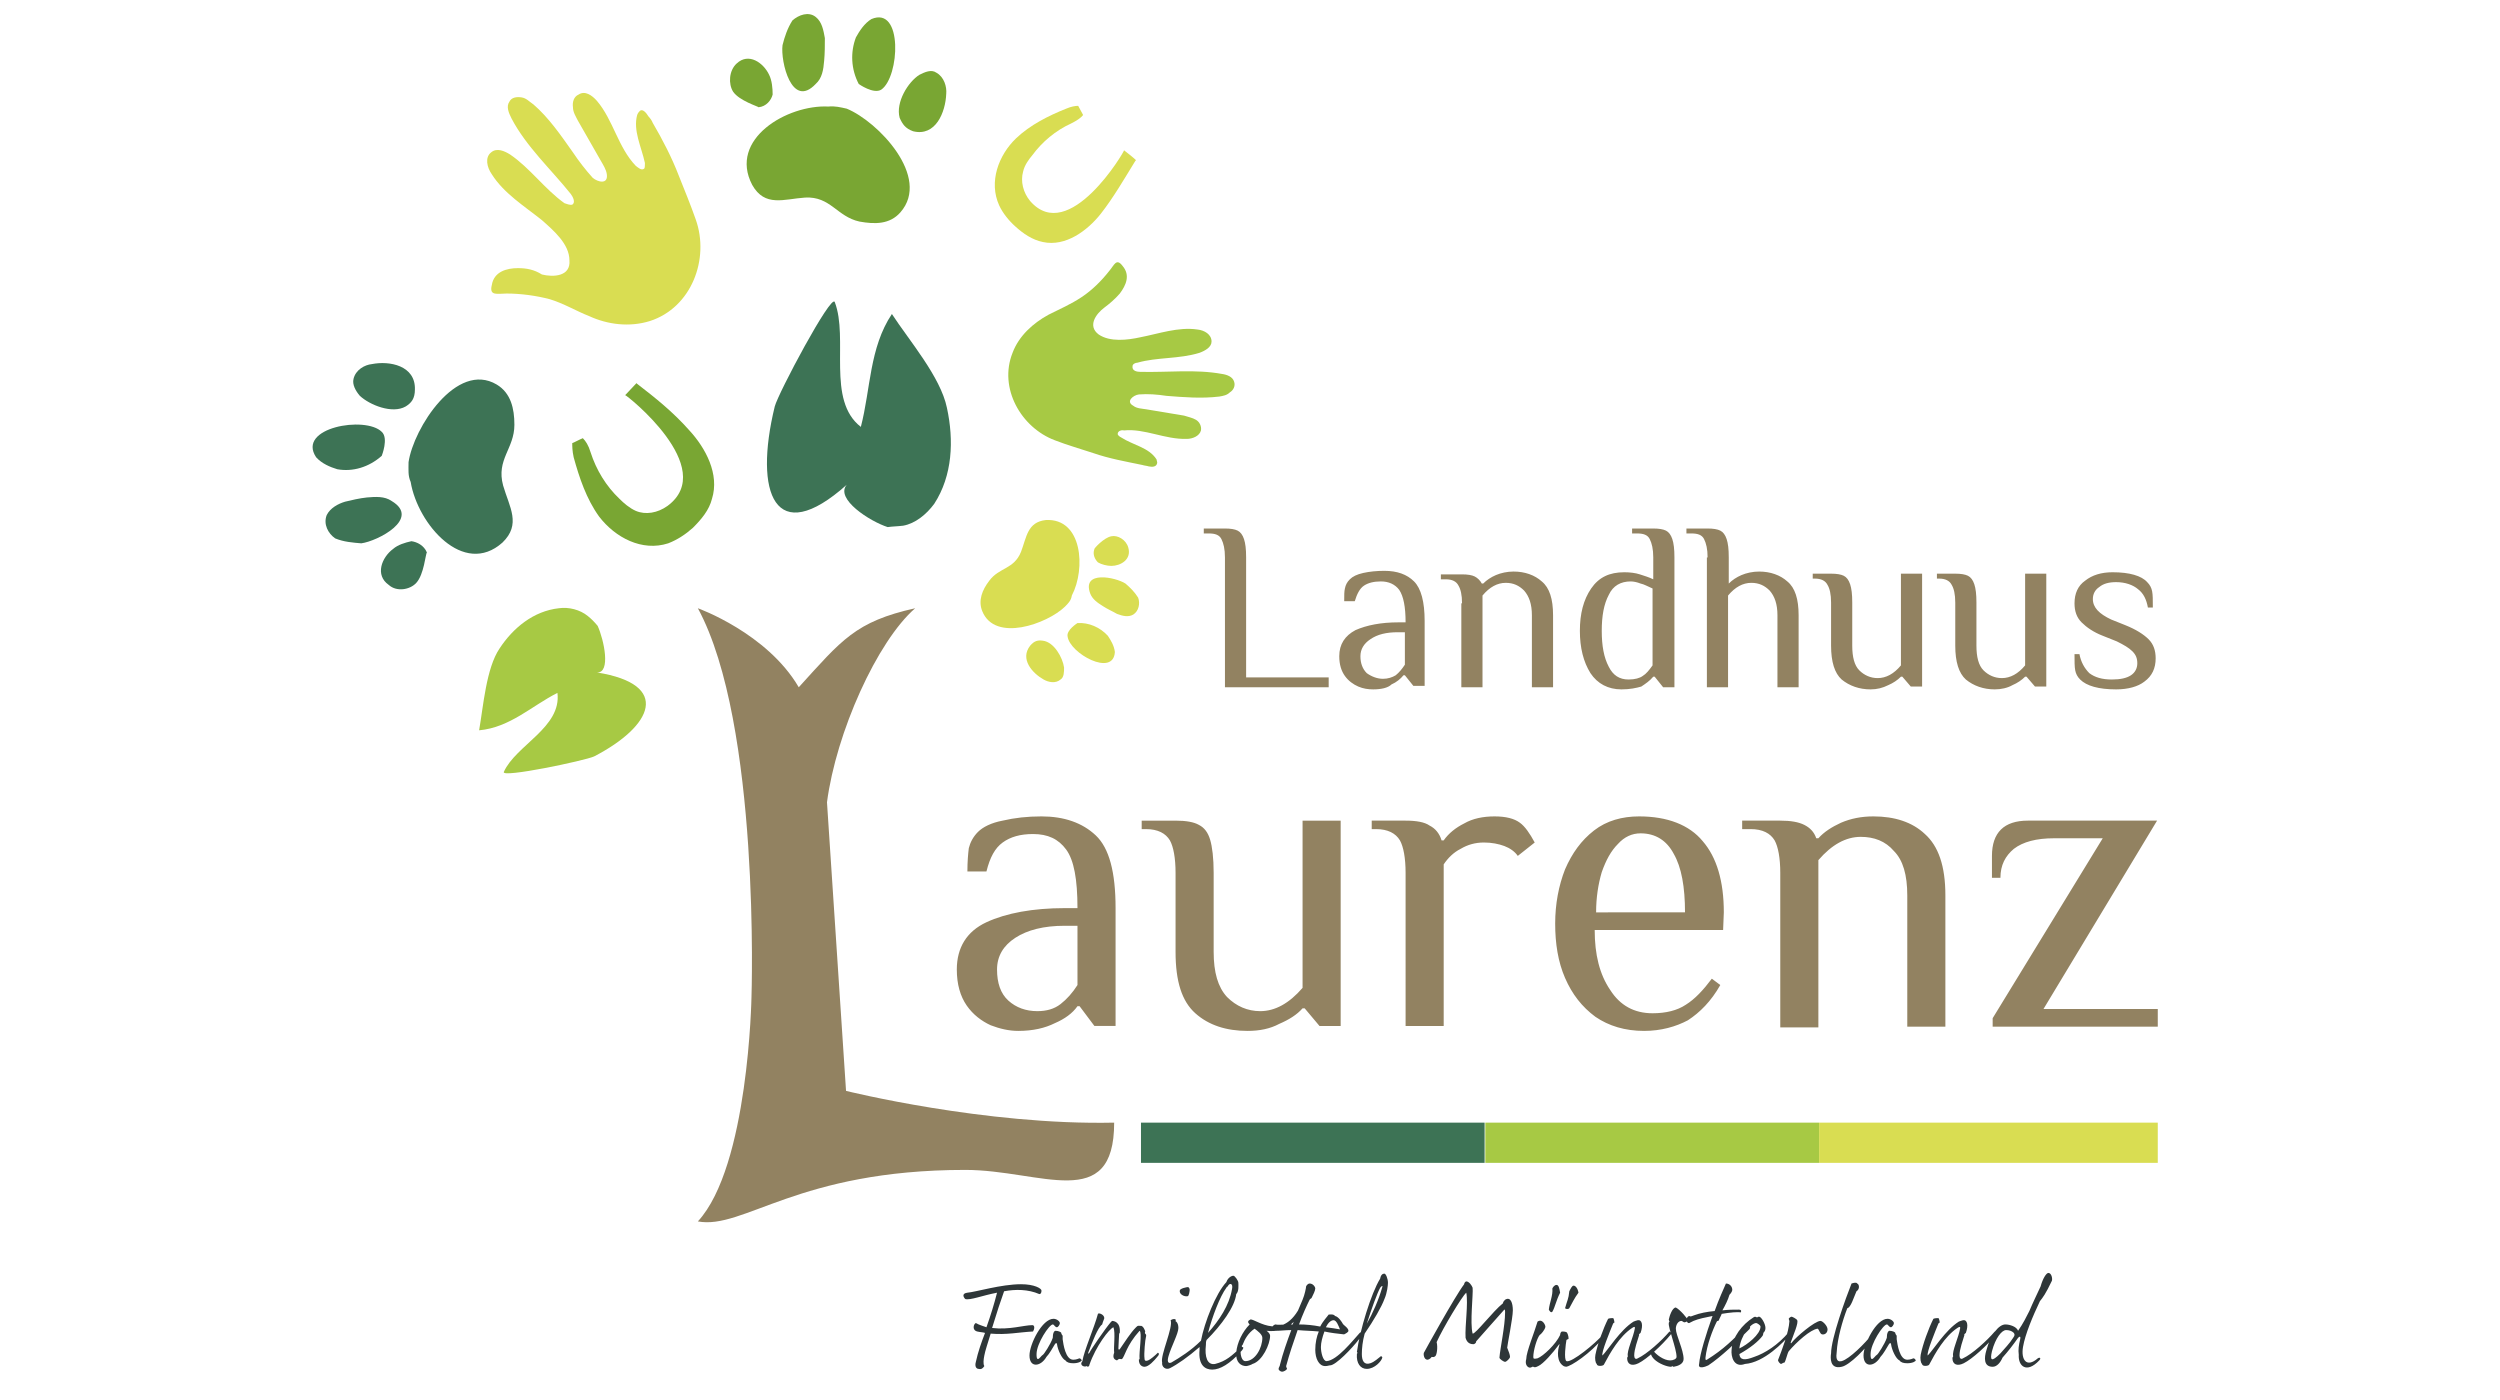 <?xml version="1.0" encoding="utf-8"?>
<!-- Generator: Adobe Illustrator 25.0.0, SVG Export Plug-In . SVG Version: 6.00 Build 0)  -->
<svg version="1.1" id="Ebene_1" xmlns="http://www.w3.org/2000/svg" xmlns:xlink="http://www.w3.org/1999/xlink" x="0px" y="0px"
	 viewBox="0 0 354.3 198.4" style="enable-background:new 0 0 354.3 198.4;" xml:space="preserve">
<style type="text/css">
	.st0{fill:#A7C944;}
	.st1{fill:#D9DD52;}
	.st2{fill:#79A633;}
	.st3{fill:#3D7355;}
	.st4{fill:#928261;}
	.st5{fill:#2E3638;}
</style>
<g>
	<path class="st0" d="M168.2,62.2c0.8,0,1.8-0.4,2-1.2c0.1-0.6-0.2-1.2-0.7-1.5c-0.5-0.3-1.1-0.4-1.7-0.6c-1.8-0.3-3.6-0.6-5.4-0.9
		c-0.6-0.1-1.3-0.1-1.8-0.5c-1.1-0.6,0-1.5,0.8-1.6c1.3-0.1,2.6,0,3.9,0.2c2.5,0.2,5,0.4,7.5,0.1c0.6-0.1,1.1-0.2,1.5-0.6
		c0.5-0.3,0.8-0.9,0.6-1.5c-0.2-0.7-1-1-1.7-1.1c-3.8-0.7-7.7-0.2-11.6-0.3c-0.4,0-1.2-0.1-1.1-0.8c0-0.3,0.4-0.5,0.7-0.5
		c2.8-0.8,5.9-0.5,8.8-1.4c0.8-0.3,1.7-0.8,1.7-1.6c0-1-1-1.6-2-1.7c-2.7-0.4-5.5,0.6-8.1,1.1c-1.8,0.4-4.3,0.7-5.9-0.4
		c-1.6-1.2-0.4-2.9,0.8-3.8c0.8-0.6,1.5-1.2,2.2-2c0.9-1.2,1.5-2.6,0.4-3.9c-0.9-1.2-1.2-0.1-1.9,0.7c-1.1,1.4-2.4,2.7-3.9,3.7
		c-1.5,1-3.1,1.7-4.7,2.5c-2.2,1.2-4.2,3-5.1,5.4c-2,5,1.2,10.6,6,12.4c1.8,0.7,3.6,1.2,5.4,1.8c2.3,0.8,4.6,1.2,7,1.7
		c0.3,0.1,0.6,0.1,0.9,0.2c0.5,0.1,1.1,0.1,1.2-0.5c0-0.2-0.1-0.4-0.1-0.5c-1.1-1.7-3.3-2-5-3.1c-0.2-0.1-0.5-0.3-0.5-0.5
		c0-0.4,0.5-0.6,0.9-0.5C162.2,60.7,165.1,62.3,168.2,62.2z"/>
	<path class="st1" d="M84.6,14.3c-0.7-0.8-1.7-1.5-2.6-0.9c-0.7,0.3-0.9,1.1-0.8,1.8c0,0.7,0.4,1.3,0.7,1.9c1.1,1.9,2.1,3.7,3.2,5.6
		c0.4,0.7,0.8,1.3,0.9,2c0.2,1.5-1.3,1.1-2,0.5c-1-1.1-2-2.4-2.8-3.6c-1.7-2.4-3.4-4.9-5.6-6.8c-0.6-0.4-1-0.9-1.7-1
		c-0.7-0.1-1.4,0-1.7,0.6c-0.5,0.7-0.1,1.6,0.3,2.4c2.1,4,5.6,7.2,8.4,10.7c0.3,0.4,0.7,1.2,0.2,1.5c-0.3,0.1-0.8-0.1-1.1-0.2
		c-2.8-2-4.9-5-7.7-6.9c-0.8-0.5-1.9-1-2.7-0.3c-0.9,0.7-0.6,2.1,0.1,3.1c1.7,2.7,4.6,4.5,7.1,6.5c1.7,1.5,3.9,3.4,3.9,5.7
		c0.2,2.3-2.3,2.4-3.9,2c-1.1-0.7-2.2-0.9-3.4-0.9c-1.6,0-3.4,0.5-3.7,2.4c-0.4,1.6,0.8,1.2,2.1,1.2c2,0,4.2,0.3,6.1,0.8
		c2,0.6,3.8,1.7,5.6,2.4c2.6,1.2,5.7,1.6,8.6,0.7c5.9-1.9,8.5-8.8,6.5-14.4c-0.7-2-1.6-4.2-2.4-6.2c-1-2.6-2.3-5.1-3.7-7.5
		c-0.1-0.3-0.4-0.7-0.6-0.9c-0.3-0.5-0.8-1.1-1.2-0.8c-0.1,0.1-0.3,0.3-0.4,0.6c-0.6,2.2,0.6,4.5,1.1,6.8c0,0.3,0,0.7-0.1,0.8
		c-0.4,0.3-0.8-0.1-1.2-0.4C87.6,20.9,86.9,17,84.6,14.3z"/>
	<path class="st2" d="M117.4,15.1c-5.8-0.3-14.2,4.6-10.8,11.1c1.8,3.2,4.5,2,7.5,1.8c3.6-0.2,4.5,2.7,7.7,3.4
		c2.2,0.4,4.3,0.4,5.8-1.3c4.4-5-3.2-12.9-7.6-14.7C119.1,15.2,118.3,15,117.4,15.1z"/>
	<path class="st2" d="M103.9,13c-0.7-1.1-0.6-3,0.5-4c1.7-1.6,3.8-0.1,4.6,1.6c0.4,0.8,0.5,1.9,0.5,2.8c-0.2,0.8-0.9,1.7-2,1.8
		C107.5,15.1,104.8,14.3,103.9,13z"/>
	<path class="st2" d="M110.9,6.4c0.3-1.2,0.7-2.4,1.4-3.5c0.9-0.8,2.3-1.3,3.3-0.5c0.9,0.7,1.1,1.9,1.3,3c0,0.9,0,2.2-0.1,3.2
		c-0.1,1.3-0.3,2.5-1.2,3.3C112.2,15.5,110.6,8.7,110.9,6.4z"/>
	<path class="st2" d="M121.7,11.9c-1.1-2.1-1.2-4.5-0.4-6.6c0.5-0.9,1.2-2,2.2-2.6c4.5-1.9,4,8.2,1.4,10
		C123.8,13.4,121.7,11.9,121.7,11.9z"/>
	<path class="st2" d="M127.5,16.7c-0.6-2.2,1.2-5.1,2.8-6.1c0.8-0.4,1.7-0.8,2.4-0.3c1.1,0.6,1.5,2,1.4,3c-0.1,2.6-1.5,6.1-4.7,5.3
		C128.3,18.2,127.9,17.6,127.5,16.7z"/>
	<path class="st3" d="M58.2,68.3c1,6,7.5,13.5,13,8.6c2.7-2.6,1-5,0.1-8.1c-1-3.7,1.6-5.2,1.6-8.6c0-2.3-0.5-4.5-2.5-5.7
		c-5.7-3.4-11.8,6.2-12.5,11C57.9,66.6,57.8,67.4,58.2,68.3z"/>
	<path class="st3" d="M59,82.6c-0.9,1-2.8,1.3-3.9,0.3c-2-1.4-1-3.9,0.6-5.1c0.7-0.6,1.7-0.9,2.6-1.1c0.8,0.1,1.8,0.6,2.2,1.6
		C60.3,78.5,60.1,81.4,59,82.6z"/>
	<path class="st3" d="M51.2,77c-1.2-0.1-2.5-0.2-3.7-0.7c-1-0.7-1.7-2-1.2-3.3c0.5-1,1.6-1.6,2.6-1.9c0.8-0.2,2.1-0.5,3.1-0.6
		c1.2-0.1,2.5-0.2,3.5,0.5C59.7,73.5,53.5,76.7,51.2,77z"/>
	<path class="st3" d="M54.1,64.6c-1.8,1.6-4.1,2.3-6.3,1.9c-1-0.3-2.2-0.8-3-1.7c-2.8-4.2,7-5.9,9.3-3.6
		C55.1,62.1,54.1,64.6,54.1,64.6z"/>
	<path class="st3" d="M57.5,57.6c-1.9,1.1-5.1-0.2-6.5-1.5c-0.6-0.7-1.1-1.6-0.9-2.4c0.3-1.3,1.6-2,2.6-2.1c2.5-0.5,6.2,0.2,6.1,3.6
		C58.8,56.5,58.3,57.1,57.5,57.6z"/>
	<path class="st1" d="M151.9,84.4c2-3.8,1.5-11-3.7-10.7c-2.6,0.3-2.7,2.4-3.5,4.5c-1,2.5-3.1,2.2-4.5,4.1c-1,1.3-1.6,2.8-1,4.3
		c1.8,4.5,9.2,1.8,11.7-0.6C151.4,85.5,151.8,85.1,151.9,84.4z"/>
	<path class="st1" d="M157.5,76c0.9-0.2,2.1,0.5,2.4,1.6c0.5,1.7-1.1,2.6-2.4,2.6c-0.6,0-1.4-0.2-1.9-0.5c-0.4-0.4-0.8-1.1-0.5-1.9
		C155,77.8,156.4,76.2,157.5,76z"/>
	<path class="st1" d="M159.5,82.7c0.7,0.6,1.3,1.2,1.8,2c0.3,0.8,0.1,1.9-0.7,2.4c-0.7,0.4-1.5,0.2-2.3-0.1c-0.5-0.3-1.4-0.7-2-1.1
		c-0.8-0.5-1.5-1-1.8-1.8C153.3,80.8,158.1,81.8,159.5,82.7z"/>
	<path class="st1" d="M152.7,88.3c1.6-0.1,3.2,0.6,4.3,1.8c0.4,0.6,0.9,1.4,1,2.3c-0.2,3.6-6.4,0.2-6.7-2.2
		C151.1,89.3,152.7,88.3,152.7,88.3z"/>
	<path class="st1" d="M147.8,90.8c1.6,0.2,2.8,2.4,3,3.8c0,0.6,0,1.4-0.5,1.7c-0.7,0.6-1.7,0.4-2.4,0c-1.6-0.9-3.4-2.9-1.9-4.8
		C146.6,90.8,147.1,90.7,147.8,90.8z"/>
	<path class="st1" d="M160.9,22.8c0.1-0.1,0.1-0.1,0.1-0.1c-0.3-0.3-1.3-1.1-1.7-1.4c0.1,0.1-7.8,13.5-13.3,7.2
		c-1-1.2-1.4-2.8-1-4.2c0.2-0.9,0.8-1.7,1.3-2.3c1.4-1.9,3.3-3.5,5.5-4.5c0.8-0.4,1.4-0.8,1.7-1.2c-0.2-0.4-0.5-0.9-0.7-1.3
		c-0.4,0-1,0.1-1.7,0.4c-2.5,1-5.1,2.3-7.1,4.2c-2.5,2.4-3.9,6.2-2.4,9.5c0.5,1.1,1.4,2.2,2.3,3c1.1,1,2.4,1.9,3.9,2.2
		c3.2,0.7,6.3-1.6,8.2-4C157.8,28,159.3,25.4,160.9,22.8z"/>
	<path class="st3" d="M128,74.5c1.7-0.3,3.3-1.6,4.4-3.1c2.6-4,2.8-9,1.8-13.6c-0.9-4.4-5.4-9.6-7.8-13.3c-3.2,4.8-3,10.6-4.4,16
		c-4.9-3.8-1.7-12.5-3.7-17.7c-0.5-1.2-8,12.9-8.5,14.8c-3,12.3,0,20.2,10.2,11.1c-1.7,2,3.3,5.2,5.8,6
		C126.5,74.6,127.2,74.6,128,74.5z"/>
	<path class="st2" d="M90.3,54.4c-0.1-0.1-0.1-0.1-0.1-0.1c-0.3,0.3-1.3,1.4-1.6,1.7c0.1-0.1,13.3,10.3,6,15.7
		c-1.4,1-3.1,1.3-4.5,0.7c-0.9-0.4-1.7-1.1-2.3-1.7c-1.9-1.8-3.3-4.1-4.1-6.6c-0.3-1-0.7-1.6-1.1-2c-0.5,0.2-1,0.5-1.5,0.7
		c0,0.4,0,1.1,0.2,2c0.8,2.9,1.8,5.9,3.6,8.4c2.3,3,6.1,5,9.8,3.8c1.3-0.5,2.5-1.3,3.5-2.2c1.2-1.2,2.3-2.5,2.7-4.1
		c1.1-3.5-0.9-7.2-3.2-9.7C95.4,58.4,92.9,56.4,90.3,54.4z"/>
	<path class="st0" d="M83.3,87.3c-1.1-0.9-2.7-1.3-4.1-1.1c-3.6,0.4-6.5,2.8-8.4,5.7c-1.9,2.8-2.3,8.2-2.9,11.6
		c4.4-0.4,7.5-3.5,11.1-5.3c0.6,4.9-5.9,7.4-7.6,11.2c-0.4,0.9,11.5-1.6,12.8-2.2c8.3-4.3,11-10.2,0.4-11.9c2,0.1,1-4.6,0.1-6.6
		C84.2,88.1,83.8,87.7,83.3,87.3z"/>
	<path class="st4" d="M157.9,159.1c-18.3,0.4-38-4.5-38-4.5l-2.7-40.9c1.3-9.9,7.1-22.8,12.5-27.5c-8.5,1.9-10.4,4.5-16.5,11.2
		c-4.5-7.7-14.3-11.2-14.3-11.2c8.9,16.4,7.6,55.1,7.6,55.1s-0.4,24-7.6,31.8c6.5,1.2,14.1-7.3,37.9-7.3
		C147.5,165.8,157.9,172,157.9,159.1z"/>
	<rect x="161.7" y="159.1" class="st3" width="48.7" height="5.7"/>
	<rect x="210.5" y="159.1" class="st0" width="47.3" height="5.7"/>
	<rect x="257.8" y="159.1" class="st1" width="48" height="5.7"/>
	<path class="st4" d="M144.3,146.1c-1.3,0-2.6-0.3-3.9-0.8c-1.3-0.6-2.5-1.5-3.4-2.8c-0.9-1.3-1.4-3-1.4-5.1c0-3.1,1.4-5.4,4.2-6.7
		c2.8-1.3,6.6-2,11.1-2h1.8c0-4.1-0.5-6.8-1.6-8.3c-1.1-1.5-2.6-2.2-4.7-2.2c-1.8,0-3.2,0.4-4.3,1.2c-1.1,0.8-1.8,2.1-2.3,4.1h-2.7
		c0-1.4,0.1-2.5,0.2-3.3c0.2-0.8,0.6-1.6,1.3-2.3c0.7-0.7,1.9-1.3,3.5-1.6c1.7-0.4,3.5-0.6,5.5-0.6c3.2,0,5.8,0.9,7.7,2.7
		c1.9,1.8,2.8,5.2,2.8,10.3v16.7h-3l-2.1-2.8h-0.3c-0.7,1-1.8,1.8-3.2,2.4C148.1,145.7,146.4,146.1,144.3,146.1z M147,143.3
		c1.3,0,2.4-0.3,3.3-1c0.9-0.7,1.7-1.6,2.4-2.7v-8.4h-1.8c-3,0-5.3,0.6-7,1.7c-1.7,1.1-2.6,2.6-2.6,4.5c0,1.9,0.5,3.4,1.6,4.4
		C144,142.8,145.4,143.3,147,143.3z M176.8,146.1c-3,0-5.5-0.8-7.4-2.5c-1.9-1.7-2.8-4.5-2.8-8.7v-11.2c0-2.1-0.3-3.7-0.8-4.6
		c-0.6-1-1.7-1.6-3.4-1.6h-0.6v-1.2h4.8c1.5,0,2.6,0.2,3.3,0.6c0.8,0.4,1.3,1.1,1.6,2.1c0.3,1,0.5,2.6,0.5,4.7v11.2
		c0,2.9,0.6,5,1.9,6.4c1.3,1.3,2.9,2,4.7,2c2.1,0,4.1-1.1,6-3.3v-23.7h5.4v29.1h-3l-2.1-2.5h-0.3c-0.8,0.9-1.9,1.6-3.3,2.2
		C180,145.8,178.5,146.1,176.8,146.1z M199.2,123.7c0-2.1-0.3-3.7-0.8-4.6c-0.6-1-1.7-1.6-3.4-1.6h-0.6v-1.2h4.8
		c1.5,0,2.7,0.2,3.4,0.7c0.8,0.4,1.4,1.1,1.7,2.1h0.3c0.7-1,1.7-1.8,2.9-2.4c1.2-0.7,2.7-1,4.3-1c1.6,0,2.8,0.3,3.6,0.9
		c0.7,0.5,1.4,1.5,2.1,2.8l-2.4,1.9c-0.4-0.6-1.1-1.1-1.9-1.4c-0.8-0.3-1.8-0.5-2.9-0.5c-1.2,0-2.3,0.3-3.3,0.9
		c-1,0.5-1.8,1.3-2.4,2.2v22.9h-5.4V123.7z M233,146.1c-2.7,0-5-0.7-6.9-2c-1.9-1.4-3.3-3.2-4.3-5.5c-1-2.3-1.4-4.9-1.4-7.7
		c0-2.8,0.5-5.4,1.4-7.7c1-2.3,2.3-4.1,4.1-5.5c1.8-1.4,4-2,6.4-2c4,0,7.1,1.2,9,3.5c2,2.3,3,5.7,3,10.1l-0.1,2.5h-18.2
		c0,3.5,0.7,6.3,2.2,8.5c1.4,2.2,3.4,3.3,6,3.3c1.9,0,3.5-0.4,4.7-1.2c1.3-0.8,2.5-2.1,3.7-3.7l1.2,0.9c-1.3,2.3-2.9,3.9-4.6,5
		C237.5,145.5,235.4,146.1,233,146.1z M238.8,129.3c0-3.6-0.5-6.4-1.6-8.3c-1-1.9-2.6-2.9-4.7-2.9c-1.2,0-2.3,0.5-3.2,1.5
		c-1,1-1.7,2.3-2.3,4c-0.5,1.7-0.8,3.6-0.8,5.7H238.8z M252.3,123.7c0-2.1-0.3-3.7-0.8-4.6c-0.6-1-1.7-1.6-3.4-1.6h-1.2v-1.2h5.4
		c1.5,0,2.6,0.2,3.4,0.6c0.8,0.4,1.4,1,1.7,1.9h0.3c0.8-0.9,1.9-1.6,3.2-2.2c1.4-0.6,2.9-0.9,4.6-0.9c3,0,5.5,0.8,7.3,2.5
		c1.9,1.7,2.9,4.5,2.9,8.7v18.6h-5.4v-18.6c0-2.9-0.6-5-1.9-6.3c-1.2-1.4-2.8-2-4.7-2c-2.1,0-4.1,1.1-6,3.3v23.7h-5.4V123.7z
		 M282.4,144.3l15.6-25.5h-6.9c-2.5,0-4.4,0.5-5.7,1.5c-1.2,1-1.9,2.3-1.9,4.1h-1.2v-3.1c0-3.3,1.7-5,5.1-5h18.3L289.6,143h16.2v2.5
		h-23.4V144.3z"/>
	<path class="st4" d="M173.6,79c0-1.2-0.2-2-0.5-2.6c-0.3-0.6-0.9-0.8-1.8-0.8h-0.7v-0.7h3c0.8,0,1.4,0.1,1.8,0.3
		c0.4,0.2,0.7,0.6,0.9,1.2c0.2,0.6,0.3,1.4,0.3,2.6v17h11.7v1.4h-14.7V79z M194.6,97.7c-0.7,0-1.4-0.1-2.1-0.4
		c-0.7-0.3-1.4-0.8-1.9-1.5c-0.5-0.7-0.8-1.6-0.8-2.8c0-1.7,0.8-2.9,2.3-3.7c1.6-0.7,3.6-1.1,6.1-1.1h1c0-2.2-0.3-3.7-0.9-4.6
		c-0.6-0.8-1.5-1.2-2.6-1.2c-1,0-1.8,0.2-2.4,0.6c-0.6,0.4-1,1.2-1.3,2.2h-1.5c0-0.8,0-1.4,0.1-1.8c0.1-0.5,0.3-0.9,0.7-1.3
		c0.4-0.4,1-0.7,1.9-0.9c0.9-0.2,1.9-0.3,3-0.3c1.8,0,3.2,0.5,4.2,1.5c1,1,1.5,2.9,1.5,5.6v9.2h-1.6l-1.2-1.5h-0.2
		c-0.4,0.5-1,1-1.7,1.3C196.7,97.5,195.7,97.7,194.6,97.7z M196,96.2c0.7,0,1.3-0.2,1.8-0.5c0.5-0.4,0.9-0.9,1.3-1.5v-4.6h-1
		c-1.6,0-2.9,0.3-3.9,1c-0.9,0.6-1.4,1.4-1.4,2.4c0,1,0.3,1.8,0.9,2.4C194.4,95.9,195.2,96.2,196,96.2z M207.2,85.5
		c0-1.2-0.2-2-0.5-2.5c-0.3-0.6-0.9-0.9-1.8-0.9h-0.7v-0.7h3c0.8,0,1.4,0.1,1.8,0.3c0.4,0.2,0.8,0.6,1,1h0.2
		c0.5-0.5,1.1-0.9,1.8-1.2c0.7-0.3,1.6-0.5,2.5-0.5c1.6,0,3,0.5,4,1.4c1.1,0.9,1.6,2.5,1.6,4.8v10.2h-3V87.2c0-1.6-0.4-2.7-1.1-3.5
		c-0.7-0.7-1.5-1.1-2.6-1.1c-1.2,0-2.3,0.6-3.3,1.8v13h-3V85.5z M229.8,97.7c-1.9,0-3.4-0.8-4.4-2.3c-1-1.6-1.5-3.6-1.5-6
		c0-2.4,0.5-4.4,1.6-6c1.1-1.6,2.6-2.3,4.7-2.3c0.8,0,1.6,0.1,2.2,0.3c0.6,0.2,1.3,0.4,1.9,0.7V79c0-1.2-0.2-2-0.5-2.6
		c-0.3-0.6-0.9-0.8-1.8-0.8h-0.7v-0.7h3c0.8,0,1.4,0.1,1.8,0.3c0.4,0.2,0.7,0.6,0.9,1.2c0.2,0.6,0.3,1.4,0.3,2.6v18.4h-1.6l-1.2-1.5
		h-0.2c-0.5,0.6-1.1,1-1.7,1.4C231.9,97.5,231,97.7,229.8,97.7z M230.8,96.3c0.9,0,1.6-0.2,2-0.5c0.5-0.3,0.9-0.8,1.4-1.5V83.4
		c-0.7-0.3-1.2-0.6-1.7-0.7c-0.5-0.2-1-0.3-1.4-0.3c-1.4,0-2.5,0.6-3.1,1.9c-0.7,1.3-1,3-1,5.1c0,2.1,0.3,3.8,1,5.1
		C228.6,95.7,229.5,96.3,230.8,96.3z M242,79c0-1.2-0.2-2-0.5-2.6c-0.3-0.6-0.9-0.8-1.8-0.8H239v-0.7h3c0.8,0,1.4,0.1,1.8,0.3
		c0.4,0.2,0.7,0.6,0.9,1.2c0.2,0.6,0.3,1.4,0.3,2.6v3.7c0.5-0.5,1.1-0.9,1.8-1.2c0.7-0.3,1.6-0.5,2.5-0.5c1.6,0,3,0.5,4,1.4
		c1.1,0.9,1.6,2.5,1.6,4.8v10.2h-3V87.2c0-1.6-0.4-2.7-1.1-3.5c-0.7-0.7-1.5-1.1-2.6-1.1c-1.2,0-2.3,0.6-3.3,1.8v13h-3V79z
		 M265.1,97.7c-1.6,0-3-0.5-4.1-1.4c-1-0.9-1.5-2.5-1.5-4.8v-6.1c0-1.2-0.2-2-0.5-2.5c-0.3-0.6-0.9-0.9-1.8-0.9h-0.3v-0.7h2.6
		c0.8,0,1.4,0.1,1.8,0.3c0.4,0.2,0.7,0.6,0.9,1.2c0.2,0.6,0.3,1.4,0.3,2.6v6.1c0,1.6,0.3,2.8,1,3.5c0.7,0.7,1.6,1.1,2.6,1.1
		c1.2,0,2.3-0.6,3.3-1.8v-13h3v16h-1.6l-1.2-1.4h-0.2c-0.5,0.5-1.1,0.9-1.8,1.2C266.8,97.5,266,97.7,265.1,97.7z M282.7,97.7
		c-1.6,0-3-0.5-4.1-1.4c-1-0.9-1.5-2.5-1.5-4.8v-6.1c0-1.2-0.2-2-0.5-2.5c-0.3-0.6-0.9-0.9-1.8-0.9h-0.3v-0.7h2.6
		c0.8,0,1.4,0.1,1.8,0.3c0.4,0.2,0.7,0.6,0.9,1.2c0.2,0.6,0.3,1.4,0.3,2.6v6.1c0,1.6,0.3,2.8,1,3.5c0.7,0.7,1.6,1.1,2.6,1.1
		c1.2,0,2.3-0.6,3.3-1.8v-13h3v16h-1.6l-1.2-1.4H287c-0.5,0.5-1.1,0.9-1.8,1.2C284.5,97.5,283.6,97.7,282.7,97.7z M299.9,97.7
		c-2.5,0-4.2-0.5-5.1-1.4c-0.4-0.4-0.6-0.8-0.7-1.3c-0.1-0.5-0.1-1.3-0.1-2.3h0.7c0.2,1.1,0.7,2,1.4,2.7c0.8,0.6,1.8,0.9,3.2,0.9
		c1.2,0,2.1-0.2,2.7-0.6c0.6-0.4,0.9-1,0.9-1.7c0-0.7-0.2-1.2-0.7-1.7c-0.5-0.5-1.2-0.9-2.2-1.4l-2-0.8c-1.3-0.5-2.3-1.2-3-1.9
		c-0.7-0.7-1-1.6-1-2.7c0-1.4,0.5-2.5,1.5-3.2c1-0.8,2.3-1.2,3.9-1.2c2.4,0,4.1,0.5,4.9,1.4c0.4,0.4,0.6,0.8,0.7,1.3
		c0.1,0.5,0.1,1.2,0.1,2.3h-0.7c-0.2-1.1-0.6-2-1.4-2.6c-0.7-0.6-1.8-1-3.1-1c-1,0-1.8,0.2-2.4,0.7c-0.6,0.4-0.9,1-0.9,1.7
		c0,1.2,0.9,2.1,2.6,2.9l2,0.8c1.5,0.6,2.6,1.3,3.3,2c0.7,0.7,1,1.6,1,2.7c0,1.4-0.5,2.5-1.6,3.3C303,97.3,301.6,97.7,299.9,97.7z"
		/>
</g>
<path class="st5" d="M139.8,188.1c0.6-1.7,1.1-3.3,1.5-4.9c-2.1,0.4-3.8,1.1-4.5,0.9c-0.3-0.3-0.5-0.8,0.3-0.9
	c1.2-0.1,4.8-1.2,7.6-1.2c1.9,0,2.9,0.6,2.9,0.9s-0.1,0.5-0.3,0.5c-1.6-0.7-3.4-0.7-5-0.4c-0.4,1.1-1.1,3.2-1.7,5.2
	c2.4,0.3,4.5-0.4,5.7-0.4c0.4,0,0.3,0.6,0.1,0.9c-2,0.1-3.7,0.5-6,0.3c-0.4,1.3-0.8,2.5-0.9,3.1c-0.1,0.5-0.2,1.2,0,1.5
	c-0.2,0.3-0.4,0.5-0.8,0.4c-0.3,0-0.6-0.3-0.4-1c0.3-1.4,0.8-2.8,1.3-4.1c-0.3-0.1-0.7-0.1-1.1-0.2c-0.8-0.2-0.5-1.1-0.2-1.2
	C138.8,187.8,139.3,187.9,139.8,188.1z M150.2,187.5c0,0.3-0.3,0.6-0.4,0.6c-0.3,0-0.4-0.4-0.6-0.4c-0.5,0-2.3,2.7-2.3,4.2
	c0,0.3,0,0.7,0.2,0.7s0.5-0.5,0.7-0.6c0.1,0,1.1-1.5,1.4-2.4c0-0.7,0.2-1,0.4-1c0.4,0,0.8,0.2,0.8,0.3c0,0.1,0.1,0.3,0.2,0.4
	c0,0.1,0,0.4,0,0.5c0.1,0.7,0.4,2.9,1.5,2.9c0.5,0,0.8-0.2,0.9-0.2c0.1,0,0.3,0.2,0.3,0.3c0,0.1-0.4,0.4-1.2,0.4
	c-0.5,0-0.9-0.1-1.1-0.4c-0.5-0.2-1.1-1.5-1.2-2.3c0-0.2-0.2-0.2-0.3,0c-0.3,0.5-0.8,1.4-1.2,1.8c-0.4,0.7-1,1.1-1.5,1.1
	c-0.5,0-0.9-0.4-0.9-1.3c0-1.6,1.8-5.2,3.4-5.2C149.8,186.9,150.2,187.3,150.2,187.5z M156.5,186.8c0,0.1-0.2,0.5-0.3,0.9
	c-0.6,0.4-1.4,2.5-1.9,3.8c-0.2,0.4,0,0.4,0.1,0.2c0.1-0.3,2.3-3.5,3-4.3c0.1-0.1,0.1-0.1,0.2-0.2c0.2,0,1.2,0.1,1.1,1.6
	c0,0.2-0.1,0.1-0.1,0.3c0,0.2-0.1,1.6-0.1,2c0,0.2,0.1,0.2,0.2,0.1c0.7-1,1.5-2.3,2.3-3.1c0.3-0.3,0.3-0.2,0.6-0.2
	c0.4-0.1,0.7,0.7,0.7,0.8s-0.1,0.2,0,0.3s0.2,0.2,0.1,0.5s-0.3,2.4-0.2,3c0,0.4,0.2,0.4,0.5,0.3s1-0.7,1.4-1.1
	c0.2,0.1,0.2,0.3-0.1,0.6c-0.4,0.5-1.2,1.4-1.8,1.4c-0.3,0-0.8-0.2-0.8-1c0-0.1,0.1,0,0.1-0.1c-0.1-1,0.4-3.8,0-4
	c-1.9,2.1-2.1,3.7-2.5,4c-0.2,0.1-0.3-0.2-0.7,0.2c-0.3-0.1-0.7-0.3-0.4-1.1c-0.1-0.8,0.2-2.8-0.1-3.6c-0.6,0.2-2.5,2.7-3.4,5.3
	c0,0.2-0.2,0.4-0.4,0.2c-0.3,0.2-1.1-0.1-0.6-0.7c0.2-1.4,1.7-4.8,2.2-6.7C155.7,186,156.5,186.3,156.5,186.8z M171,189.9
	c-0.1,0.2-0.1,0.5-0.1,0.7c-0.2,1.7,0.2,2.9,1.3,2.7c1.6-0.4,2.4-1.2,3.7-2.4c0.2,0,0.3,0,0.3,0.1s-0.1,0.3-0.3,0.5
	c-1.6,1.8-3,2.6-4.1,2.6c-1,0-2-0.6-1.8-2.8c0-0.1,0-0.3,0-0.4c-1.6,1.4-3.2,2.5-4.2,3c-0.6,0.3-1.2-0.2-1.1-0.8c-0.3-1,1.6-5,1.2-6
	c0.3-0.2,0.6-0.2,0.7-0.1s-0.1,0.3,0.1,0.3c0.2,0.2,0.3,0.5,0.3,0.9c0,0.8-1,2.6-1.4,4c-0.2,0.7-0.1,1.1,0.4,0.9
	c1.2-0.7,2.8-1.7,4.2-3.1c0.5-2.6,2.1-6.7,3.6-8.3c0.2-0.6,0.7-0.9,1-0.9c0.2,0,0.7,0.7,0.7,1s0.1,1.2-0.3,1.6
	C175,185.2,173.1,187.8,171,189.9z M167.2,182.9c0-0.3,1-0.5,1.2-0.5c0.1,0.1,0.2,0.2,0.2,0.4s-0.1,0.9-0.3,0.9
	C167.8,183.8,167.1,183.4,167.2,182.9z M171.2,188.9c1.6-1.8,3-3.9,3.4-6.2c0.2-0.9-0.4-0.9-0.6-0.4c-0.1,0.1-0.1,0-0.2,0.2
	C172.9,183.7,171.8,186.6,171.2,188.9z M185.1,184.6c-1.4,2.9-2.8,4.3-5.6,4c0.3,0.2,0.5,0.5,0.5,0.7c0,1.2-1.1,3.6-2.5,4
	c-0.1,0.1-0.7,0.3-0.9,0.3c-0.7,0-1.5-0.5-1.4-1.9c0.1-1.4,0.9-3,1.9-4c-0.3-0.3-0.3-0.5,0.1-0.7c0.7-0.2,4.9,3.7,7.5-2.8
	L185.1,184.6z M177.8,188.3c-0.9,0.6-1.4,1.5-1.7,2.3c0,0.1-0.1,0-0.1,0.1c0,0.1,0,0.2,0,0.3c0,0.1-0.2,0.2-0.2,0.4
	c0,0.7,0.2,1.5,0.7,1.5c1.4,0,2.4-1.9,2.4-3.3C178.9,189.1,178.2,188.6,177.8,188.3z M186.4,182.6c0,0.3-0.3,0.9-0.5,1.3
	c-0.1,0.2-0.2,0.1-0.3,0.3c-0.4,0.8-1,2.1-1.5,3.5c1,0,2,0.1,3,0.3c0.4-0.8,1-1.4,1.2-1.7c0.2,0,0.7-0.1,0.9,0.2
	c0.5,0.1,1,0.9,1.1,1.1c0.1,0.2,0.8,0.6,0.8,1c0,0.2-0.4,0.4-0.6,0.5c0,0-0.1,0-0.1,0h0c-0.9-0.1-1.8-0.2-2.7-0.4
	c-0.3,0.8-0.5,1.6-0.5,2.2c0,0.8,0.3,2,0.8,2c1.5-0.1,3.7-2.9,4.7-4c0.1-0.1,0.2-0.1,0.3-0.1c0.1,0,0.1,0.2,0.1,0.4
	s-0.3,0.4-0.5,0.6c-1,1.3-3.3,3.7-4.1,3.7c-0.2,0-0.3,0.1-0.7,0.1c-0.9,0-1.4-1.1-1.4-2.3c0-1,0.2-1.9,0.5-2.6c-1-0.1-2-0.1-3-0.2
	c-0.6,1.7-1.2,3.5-1.6,5c-0.1,0.2,0.1,0.4,0.1,0.5c-0.1,0.2-0.5,0.4-0.7,0.4s-0.5-0.2-0.5-0.4c0-0.2,0.2-0.4,0.2-0.6
	c0.4-1.6,1-3.3,1.6-4.9c-0.8,0-1.5,0.1-2.1,0.1c-0.6,0.1-1-0.5-0.2-0.9c0.4,0.1,1.1,0,2.5,0c0.5-1.4,1-2.6,1.4-3.5
	c0.3-0.7,0.5-1.7,0.5-1.9c0.1-0.2,0.3-0.4,0.5-0.4C186.1,181.9,186.4,182.4,186.4,182.6z M187.9,188.1c0.8,0.1,1.5,0.2,2,0.3
	c-0.2-0.5-0.5-1.3-0.9-1.3C188.6,187.1,188.2,187.5,187.9,188.1z M193.4,189c-0.3,1.1-0.4,2.1-0.4,2.9c0,0.9,0.3,1.6,1.2,1.3
	c0.6-0.2,1.1-0.7,1.5-1c0.1,0,0.2,0.1,0.2,0.2c-0.1,0.5-1.1,1.6-2.2,1.6c-0.9,0-1.5-0.8-1.4-2.1c0-0.2,0.1-0.1,0.1-0.1
	c0-0.1-0.1-0.2-0.1-0.2c0.4-3,2-8.3,3.3-10.4c0.1-0.6,0.4-0.7,0.6-0.7s0.5,0.7,0.5,1.3c0,0.3-0.1,1.4-0.5,2.3
	C195.8,185.2,194.7,187.1,193.4,189z M193.7,187.6c0.8-1.4,1.7-3.4,2.2-5.2c0.1-0.2-0.1-0.2-0.3,0.1
	C195.2,183.2,194.4,185.4,193.7,187.6z M203.4,192.2c-0.2,0.2-0.4,0.1-0.5,0.1c-0.2,0.3-0.5,0.4-0.6,0.4c-0.5,0-0.6-0.8-0.5-1
	s4.4-8,5.7-9.7c0-0.2,0.2-0.4,0.3-0.4c0.4,0,0.8,0.6,0.9,0.9c0.1,0.9-0.4,5,0,6.5c0.4,0.1,2.9-3.2,4.3-4.3c0-0.2,0.2-0.4,0.3-0.5
	c0.8-0.5,1.1,0.5,1.1,1.5c0,1.1-0.8,5-0.8,5.3c0.2,0.5,0.4,1,0.4,1.3c0,0.2-0.5,0.7-0.7,0.7c-0.2,0-0.8-0.4-0.8-0.6
	c0.1-1.3,0.8-4.5,0.8-6.4c0-0.2,0-0.6-0.2-0.3c-0.2,0.2-3.8,4.3-3.9,4.4c0,0.3-0.3,0.4-0.4,0.4c-0.8,0-1-0.6-1.1-0.9
	c-0.1-1.7,0.4-4.9,0.1-6.4c-0.6,0.5-3.3,5-4.2,7C203.8,191,203.6,192.1,203.4,192.2z M219,188.1c-0.1,0.4-0.6,1-0.8,1.1
	c-0.4,0.5-0.9,2.2-0.9,3.1c0,0.3,0.1,0.3,0.6,0.2c0.8-0.3,2.6-2,3.2-3.3c0-0.2,0.1-0.5,0.3-0.5c0.1,0,0.4,0,0.6,0.1
	c0.1,0,0.3,0.5,0.3,0.9c0,0.1-0.2,0.1-0.3,0.2c-0.1,0.5-0.4,2.8,0,3c0.7,0.3,4.2-2.6,5.1-3.7c0.2,0,0.2,0.2,0,0.5
	c-1.6,2-4.5,4-5.2,4c-0.1-0.1-0.2,0-0.3-0.1c-1-0.6-0.9-2.1-0.6-3c0-0.1,0-0.2-0.1,0c-0.8,1.1-2.2,2.7-2.9,3
	c-0.4,0.2-0.5,0.2-0.7,0.1c-0.1-0.1-0.3,0.2-0.6,0.1c-0.3-0.1-0.6-0.5-0.4-1.2c0-1,1.2-3.9,1.6-5.3
	C218.6,186.8,219.1,187.9,219,188.1z M220,185.9c-0.2,0.2-0.4-0.1-0.5-0.3c0.1-1,0.6-2,0.5-3c0.1-0.2,0.3-0.5,0.6-0.5
	s0.4,0.5,0.5,1.1C220.5,184.4,220.4,185.2,220,185.9z M222.4,185.4c-0.2,0.2-0.5,0.1-0.6,0c0.3-1.1,0.5-1.3,0.6-2.4
	c0.2-0.4,0.4-0.8,0.6-0.8c0.3,0,0.6,0.4,0.7,1C223.1,184,222.8,184.7,222.4,185.4z M228.6,186.8c0.1,0,0.2,0.5,0.2,0.6
	s-0.1,0-0.2,0.2c-0.4,1-1.7,4.1-1.5,4.5c0.8-0.8,2.5-3.6,4.4-4.8c0.2-0.1,0.3-0.1,0.6-0.2c0.6-0.1,0.8,0.7,0.4,1.8
	c-0.1,0.1-0.3,0.2-0.2,0.3c-0.2,0.7-0.7,2-0.7,2.9c0,0.4,0.2,0.6,0.5,0.4c1.3-0.6,3.4-2.5,4.5-3.8c0.1,0,0.3,0.3,0.2,0.4
	c-1.3,1.6-3.4,3.5-4.6,4.1c-1,0.5-1.6,0.1-1.6-0.7c0-0.2,0.1-0.2,0.1-0.3c-0.2-0.7,0.8-2.7,1-4c0-0.2-0.1-0.2-0.4,0
	c-1.8,1.2-3.1,3.5-4,5.2c-0.1,0.2-1,0.3-1-0.1c-0.2-0.1-0.3-0.8-0.2-1.3c0.3-1.5,1.1-3.7,1.8-5.1
	C228.1,186.8,228.5,186.8,228.6,186.8z M239.2,187.1c0,0.2-0.4,0.3-0.5,0.3s-0.3-0.2-0.4-0.2c-0.5,0-0.8,0.6-0.8,1.1
	c0,0.9,1.1,3,1.1,4.3c0,0.7-0.8,1-1.4,1.1c-0.1,0-0.2-0.1-0.2-0.1s-0.1,0.1-0.2,0.1c-0.5,0-1.7-0.4-2.4-1.1
	c-0.3-0.3-0.7-0.9-0.2-1.3c0.5,0.7,1.6,1.5,2.5,1.5c0.4,0,0.9-0.2,0.9-0.5c0-1.2-1.2-4.1-1.1-4.8c0-0.1,0.1-0.2,0.1-0.2
	s-0.1-0.2-0.1-0.3c0.1-0.5,0.5-1.7,1-1.7C238.1,185.6,239.2,186.9,239.2,187.1z M244,186.2c-0.1,0.3-0.3,0.6-0.4,0.9
	c-0.1,0.2-0.2,0-0.3,0.2c-0.6,1.2-1.4,3.3-1.6,5.1c0,0.3,0,0.4,0.2,0.3c2.4-1.5,3.7-2.8,5.8-5c0.2,0,0.5,0.4,0.2,0.7
	c-1.8,1.8-4,3.9-5.8,5.1c-0.4,0.2-1.5,0.6-1.3-0.2c0.1-1.4,1-4.3,1.9-6.8c-1,0.2-2,0.4-2.7,0.7c-0.2,0.1-0.4,0.2-0.6,0.3
	c-0.4,0.1-0.6-0.8,0-1c0.1,0,0,0.2,0.7-0.1c0.8-0.3,1.8-0.5,2.9-0.6c0.6-1.7,1.3-3.2,1.6-3.9c0.5,0,0.9,0.4,0.9,0.9
	c0,0.2-0.2,0.5-0.4,0.7c-0.2,0.7-0.6,1.5-1,2.2c0.9-0.1,1.7-0.1,2.3-0.1c0.4,0,0.4,0.2,0.3,0.4C246.3,185.9,245.2,186,244,186.2z
	 M253.7,189.1c-0.9,1.1-3.7,4-6.4,4.2c-1.6,0.6-2-1.1-1.9-2c0.1-1.8,1.5-3.6,3.1-4.6c0.3-0.2,0.4,0,0.5,0s0.1-0.1,0.3-0.1
	c0.3,0,0.9,1,0.9,1.6c0,0.3-0.1,0.5-0.3,0.7c0,0,0,0.2-0.1,0.4c-0.6,0.8-1.7,1.7-3.3,2.6c0.1,0.9,0.8,0.9,2.1,0.4
	c1.5-0.5,3.4-1.7,4.9-3.5C253.6,188.8,253.9,188.8,253.7,189.1z M246.5,191.1c1.1-0.5,3-2,3-3.1c0-0.2-0.5-0.5-0.6-0.5
	C248.1,187.5,246.7,189.3,246.5,191.1z M253.5,186.9c0-0.1,0.3-0.3,0.4-0.3s0.7,0.3,0.8,0.5c0.2,0.4-0.5,2-0.9,3.1
	c-0.1,0.2,0.1,0.2,0.1,0.1c0.6-0.8,3.3-3.1,4.1-3.1c0.3,0,1,0.7,1,1.2c0,0.5-0.4,0.8-0.8,0.7c-0.3-0.1-0.4-0.7-0.6-0.8
	c-1,0.1-3,1.9-4.1,3.2c-0.2,0.3-0.4,1.3-0.6,1.6c-0.2,0-0.4,0.2-0.5,0.2s-0.5-0.4-0.4-0.6c0.5-1.3,1.5-3.8,1.6-5.5
	C253.6,187.2,253.5,187,253.5,186.9z M263.2,181.9c0.3,0.1,0.4,0.8-0.1,1.1c-0.4,0.9-0.8,2.3-1.3,2.4c-0.7,1.8-1.4,4.3-1.5,6.2
	c-0.1,0.7-0.1,1.5,0.7,1.3c1.1-0.3,3.3-2.5,4.4-3.9c0.2-0.1,0.3,0.2,0.1,0.5c-0.9,1.5-3.4,4-4.5,4.2c-1.7,0.4-1.6-1.3-1.5-1.9
	c0-2.1,2.1-7.9,2.9-9.9C262.7,181.8,263.1,181.7,263.2,181.9z M268.4,187.5c0,0.3-0.3,0.6-0.4,0.6c-0.3,0-0.4-0.4-0.6-0.4
	c-0.5,0-2.3,2.7-2.3,4.2c0,0.3,0,0.7,0.2,0.7s0.5-0.5,0.7-0.6c0.1,0,1.1-1.5,1.4-2.4c0-0.7,0.2-1,0.4-1c0.4,0,0.8,0.2,0.8,0.3
	c0,0.1,0.1,0.3,0.2,0.4c0,0.1,0,0.4,0,0.5c0.1,0.7,0.4,2.9,1.5,2.9c0.5,0,0.8-0.2,0.9-0.2c0.1,0,0.3,0.2,0.3,0.3
	c0,0.1-0.4,0.4-1.2,0.4c-0.5,0-0.9-0.1-1.1-0.4c-0.5-0.2-1.1-1.5-1.2-2.3c0-0.2-0.2-0.2-0.3,0c-0.3,0.5-0.8,1.4-1.2,1.8
	c-0.4,0.7-1,1.1-1.5,1.1c-0.5,0-0.9-0.4-0.9-1.3c0-1.6,1.8-5.2,3.4-5.2C268,186.9,268.4,187.3,268.4,187.5z M274.7,186.8
	c0.1,0,0.2,0.5,0.2,0.6s-0.1,0-0.2,0.2c-0.4,1-1.7,4.1-1.5,4.5c0.8-0.8,2.5-3.6,4.4-4.8c0.2-0.1,0.3-0.1,0.6-0.2
	c0.6-0.1,0.8,0.7,0.4,1.8c-0.1,0.1-0.3,0.2-0.2,0.3c-0.2,0.7-0.7,2-0.7,2.9c0,0.4,0.2,0.6,0.5,0.4c1.3-0.6,3.4-2.5,4.5-3.8
	c0.1,0,0.3,0.3,0.2,0.4c-1.3,1.6-3.4,3.5-4.6,4.1c-1,0.5-1.6,0.1-1.6-0.7c0-0.2,0.1-0.2,0.1-0.3c-0.2-0.7,0.8-2.7,1-4
	c0-0.2-0.1-0.2-0.4,0c-1.8,1.2-3.1,3.5-4,5.2c-0.1,0.2-1,0.3-1-0.1c-0.2-0.1-0.3-0.8-0.2-1.3c0.3-1.5,1.1-3.7,1.8-5.1
	C274.2,186.8,274.6,186.8,274.7,186.8z M289,192.8c-1.8,1.9-3,0.8-2.9-0.8c-0.1-0.7,0-1.4,0.2-2.2c0.1-0.5-0.1-0.4-0.3-0.2
	c-0.7,1-1.4,1.9-2.2,2.8c-0.3,0.7-0.8,1.3-1.4,1.3c-1.3,0-1.2-1.3-0.9-2.3c0.6-2.3,1.8-3.7,2.7-3.7c0.6,0,1.6,0.3,1.8,0.9
	c0.7-1,1.2-2,1.6-2.8c0.5-1.2,1.1-2.4,1.6-3.5c0.3-1.1,0.8-1.9,1.1-1.9c0.4,0,0.6,0.7,0.5,1.1c-0.9,1.9-1.3,2.4-1.7,2.9
	c-1,2.1-2.1,4.7-2.4,6.5c-0.3,1.8,0.5,3,2.1,1.6C289.1,192.3,289.3,192.5,289,192.8z M285.3,189.6c0.3-0.4,0.2-0.5,0.1-0.7
	c-0.3-0.3-0.7-0.4-1.1-0.4c-0.6,0-1.5,1.1-2,3c-0.3,1.3-0.1,1.6,1.2,0.3C284.1,191.1,284.8,190.4,285.3,189.6z"/>
</svg>
